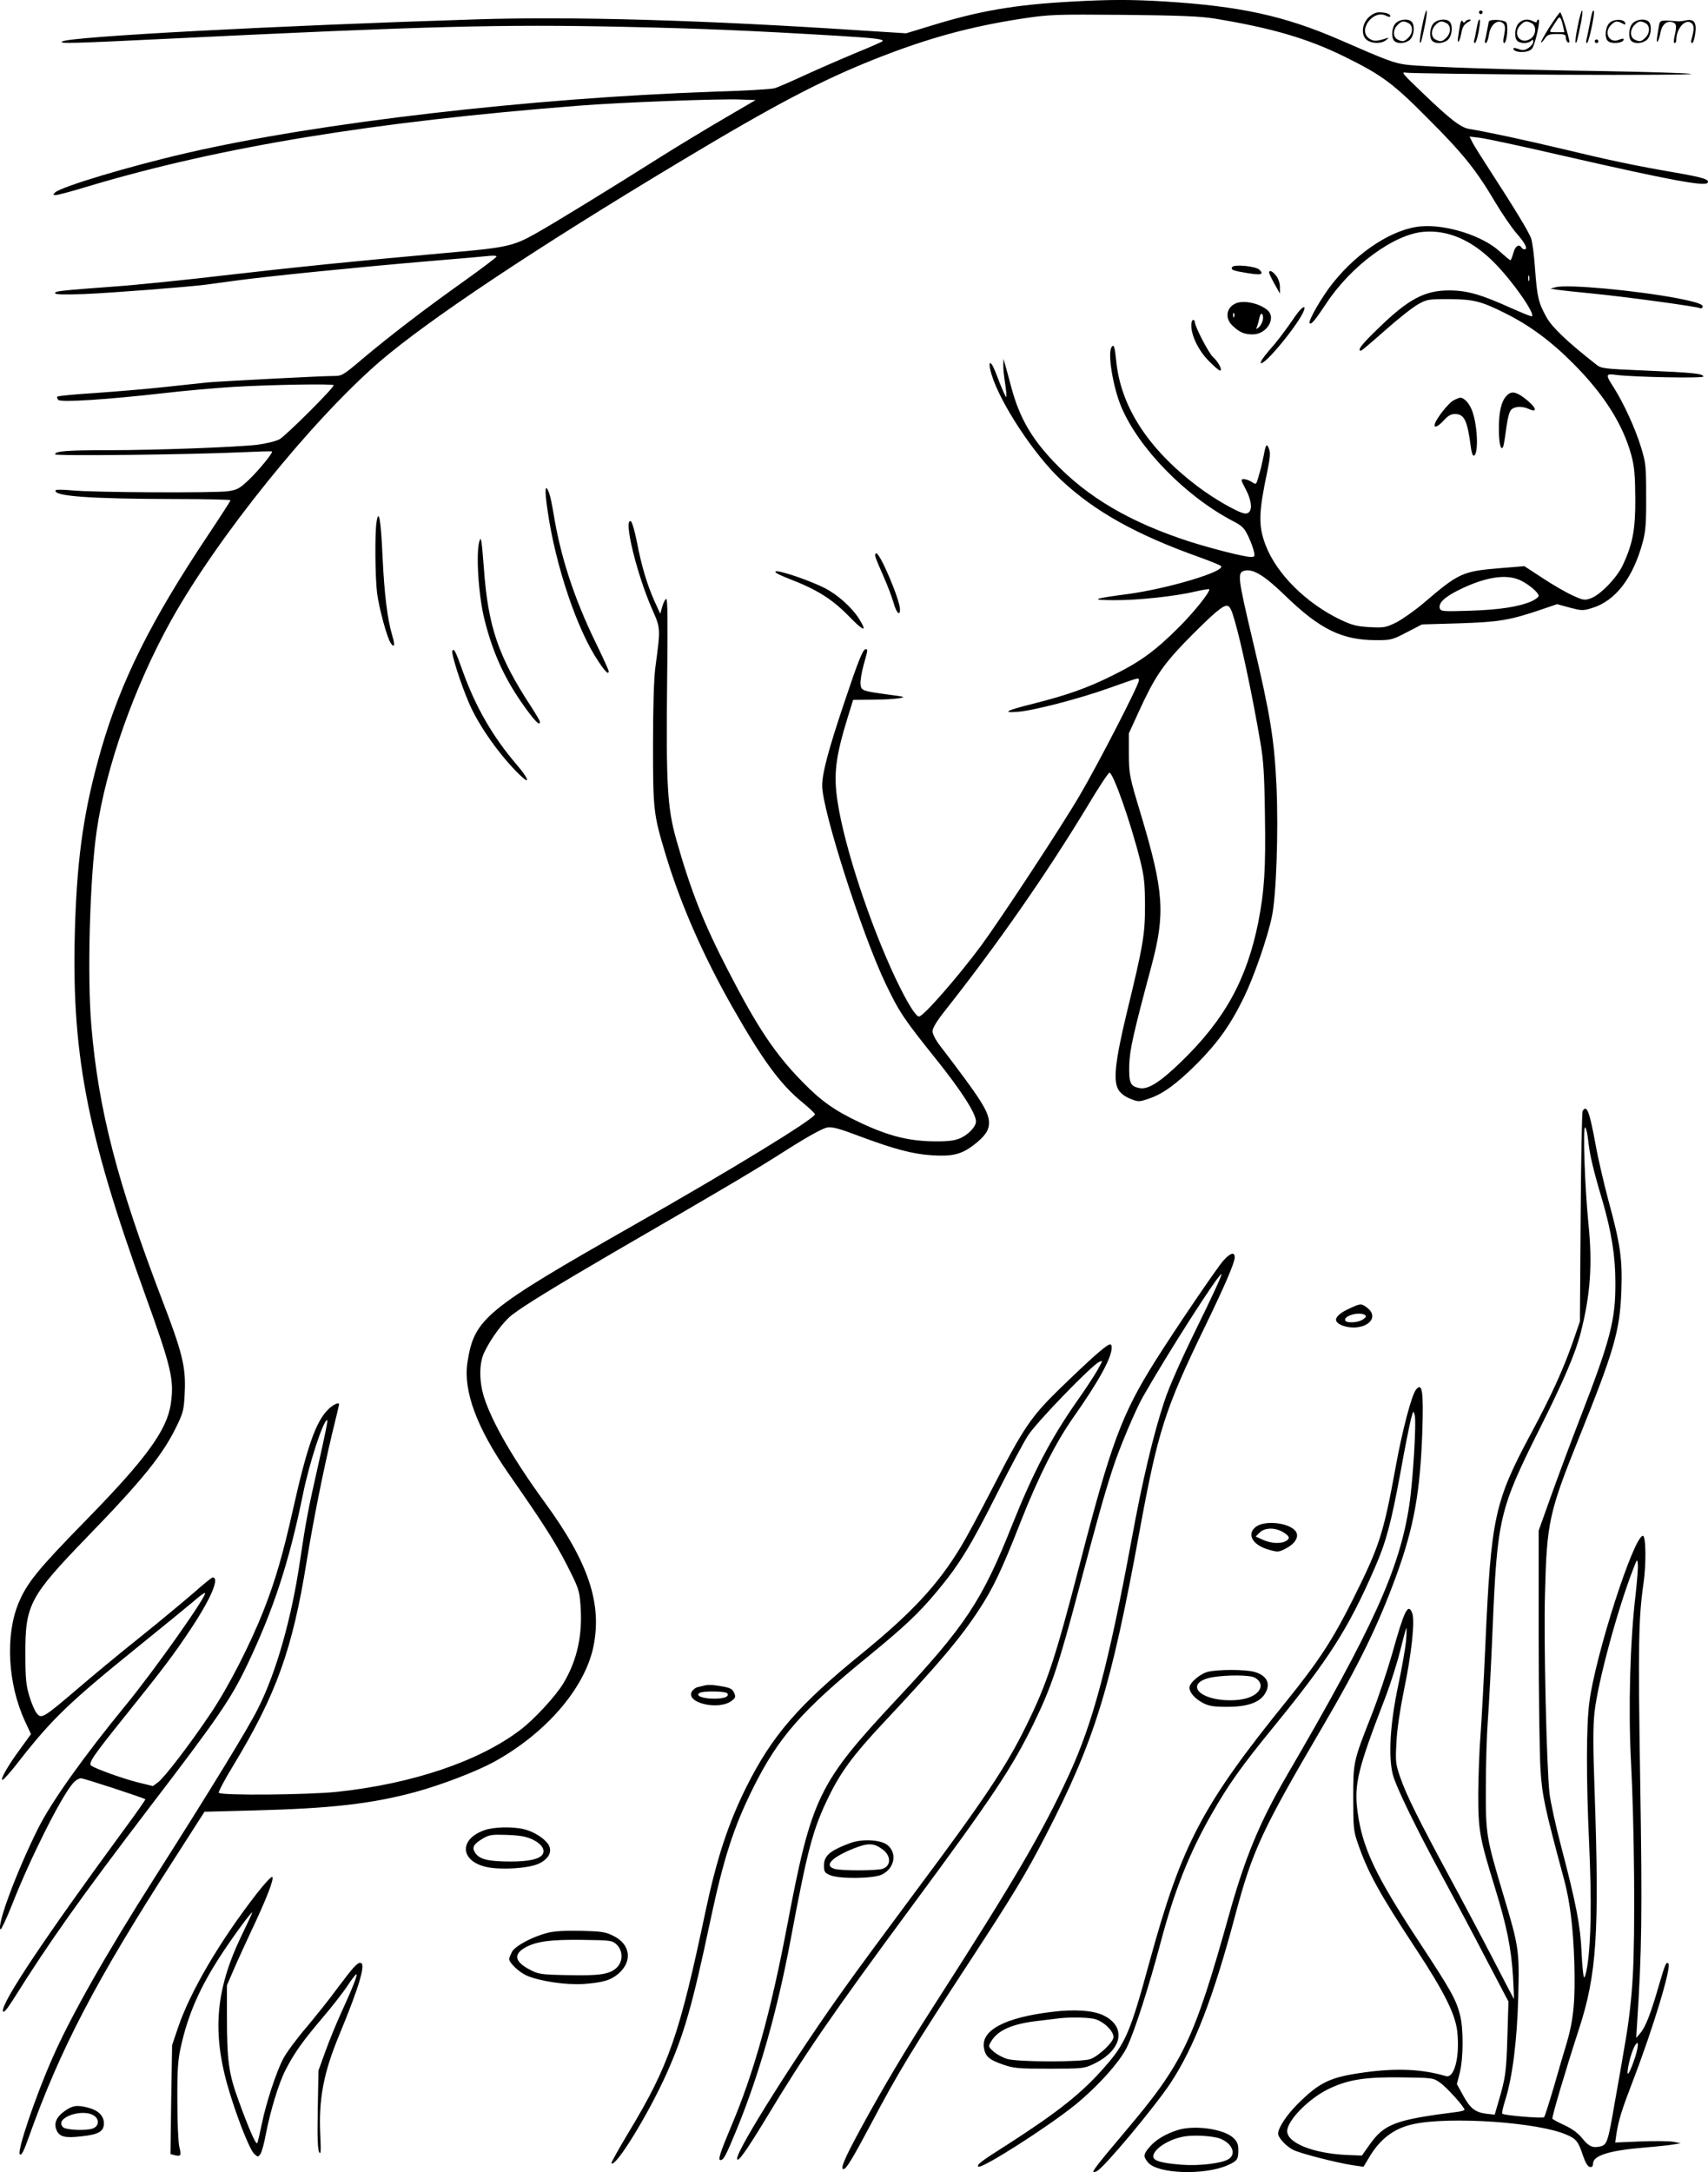 <svg version="1.0" xmlns="http://www.w3.org/2000/svg"
  viewBox="0 0 944.009 1200.57"
 preserveAspectRatio="xMidYMid meet">
<g transform="translate(-0.579,1200.808) scale(0.1,-0.1)"
fill="#000000" stroke="none">
<path d="M5925 11999 c-311 -17 -507 -51 -770 -132 l-141 -43 -269 17 c-852
56 -1575 77 -2108 60 -1113 -35 -2241 -95 -2287 -122 -23 -13 49 -11 606 16
1415 69 1824 79 2486 65 430 -9 694 -20 1198 -50 200 -12 255 -19 243 -30 -4
-4 -70 -33 -146 -64 -75 -31 -201 -86 -280 -122 -78 -36 -155 -70 -172 -74
-16 -5 -170 -14 -342 -19 -1005 -35 -2179 -171 -2898 -337 -323 -74 -702 -188
-735 -220 -12 -12 -12 -14 4 -14 11 0 94 22 185 50 728 217 1569 355 2706 444
225 18 775 39 894 34 l83 -3 -178 -104 c-99 -58 -246 -147 -329 -199 -304
-192 -614 -382 -711 -436 -121 -68 -160 -77 -484 -105 -552 -50 -799 -75
-1201 -121 -235 -28 -521 -57 -635 -65 -310 -23 -334 -26 -334 -37 0 -8 49 -9
163 -5 147 6 573 39 672 52 22 3 105 14 185 25 176 23 649 71 1050 105 162 13
312 27 333 29 20 2 37 1 37 -4 0 -4 -83 -67 -184 -139 -211 -150 -403 -297
-560 -429 -106 -90 -110 -92 -160 -92 -64 0 -599 -28 -686 -35 -36 -4 -146
-15 -245 -26 -99 -11 -271 -25 -383 -33 -112 -7 -206 -16 -209 -20 -4 -3 -1
-12 5 -18 15 -15 273 2 581 37 118 14 293 29 390 35 204 12 551 18 551 9 0
-16 -268 -283 -300 -299 -21 -11 -75 -24 -122 -30 -111 -13 -548 -30 -823 -30
-228 0 -295 -5 -295 -23 0 -10 742 -2 1045 12 83 4 152 6 154 4 8 -5 -71 -102
-126 -155 -54 -51 -65 -57 -119 -65 -73 -10 -749 -7 -862 5 -46 4 -85 5 -88 1
-20 -33 184 -48 659 -49 169 0 307 -3 307 -7 0 -3 -56 -90 -124 -192 -316
-473 -482 -807 -591 -1184 -93 -324 -131 -577 -144 -960 -24 -706 59 -1147
385 -2049 147 -407 163 -475 144 -607 -21 -147 -136 -305 -474 -650 -261 -267
-321 -341 -367 -451 -75 -178 -61 -448 35 -655 l33 -71 -58 -80 c-71 -96 -117
-178 -98 -172 8 3 47 47 87 99 184 236 281 329 652 629 135 109 274 223 310
253 35 31 66 54 69 51 13 -12 -276 -422 -435 -616 -237 -289 -411 -534 -486
-682 -118 -235 -234 -545 -209 -561 4 -2 34 62 66 143 100 254 266 584 332
662 14 17 34 30 46 30 17 0 343 -107 356 -116 2 -2 -52 -79 -120 -171 -435
-593 -677 -955 -667 -1000 3 -12 20 7 54 60 209 333 373 563 753 1062 389 509
454 604 547 800 142 299 228 561 304 934 35 173 113 411 134 411 5 0 -8 -65
-52 -260 -51 -224 -67 -307 -97 -511 -47 -323 -132 -623 -233 -823 -52 -106
-268 -458 -572 -936 -270 -424 -464 -767 -564 -995 -94 -212 -197 -517 -181
-533 9 -9 22 15 51 98 173 484 368 859 797 1525 l173 270 265 7 c438 11 661
37 904 103 145 40 332 112 430 165 286 157 501 405 550 635 50 239 -26 468
-267 798 -172 236 -290 439 -336 580 -28 87 -29 185 -2 246 36 78 107 175 157
213 74 56 241 158 558 343 637 369 777 452 959 568 123 78 202 121 226 124 27
4 70 -8 175 -48 193 -72 294 -99 402 -106 112 -7 162 5 228 55 64 49 87 82 87
124 0 62 -44 130 -271 427 -24 31 -41 64 -41 80 0 17 23 56 71 116 289 366
558 752 786 1129 59 99 113 181 120 183 19 7 118 -273 171 -486 22 -89 26
-129 26 -246 1 -159 -10 -222 -100 -592 -65 -270 -77 -380 -46 -429 13 -20 37
-38 66 -49 43 -17 48 -17 98 0 80 26 153 79 269 194 116 117 186 215 260 367
55 113 130 329 154 444 25 116 37 471 26 721 -12 261 -35 400 -130 800 -85
360 -88 383 -46 393 46 12 111 -28 223 -137 194 -188 315 -247 505 -247 81 0
89 2 169 44 l83 43 205 6 c220 7 280 17 454 76 l88 30 69 -19 c65 -17 73 -18
122 -3 131 39 229 166 283 368 15 57 19 104 18 250 0 167 -2 186 -28 270 -31
103 -96 244 -149 328 -49 76 -48 81 11 73 91 -12 482 -20 482 -9 0 16 -58 22
-321 33 -234 10 -244 11 -273 35 -159 125 -242 204 -273 260 -44 80 -51 107
-63 266 -5 75 -15 151 -22 170 -12 35 -95 171 -230 379 -41 63 -83 130 -93
149 l-17 34 53 -6 c30 -3 241 -48 469 -101 582 -133 780 -170 794 -148 11 18
-23 29 -184 57 -220 38 -353 66 -615 129 -209 50 -420 95 -517 111 -48 7 -107
53 -259 199 -116 111 -122 118 -89 112 19 -3 393 -8 830 -11 457 -2 772 0 741
5 -30 4 -248 11 -485 15 -514 7 -983 23 -1084 35 -71 9 -104 21 -374 139 -305
132 -548 185 -968 211 -185 11 -295 11 -515 -1z m790 -93 c318 -52 516 -110
720 -210 209 -103 270 -148 465 -345 193 -193 265 -283 369 -459 38 -64 92
-143 120 -175 48 -55 63 -87 42 -87 -6 0 -13 5 -16 10 -14 22 -35 8 -45 -30
-6 -22 -13 -40 -16 -40 -4 0 -30 22 -60 49 -94 86 -294 150 -435 138 -152 -13
-344 -136 -484 -310 -61 -75 -141 -214 -131 -225 10 -9 28 13 90 106 138 211
377 386 541 399 133 11 264 -45 386 -167 102 -101 241 -300 209 -300 -5 0 -55
20 -111 45 -166 75 -242 97 -339 98 -140 1 -230 -47 -400 -213 -90 -87 -115
-120 -92 -120 4 0 64 51 135 114 70 62 151 126 180 142 49 28 58 29 172 29
135 -1 176 -11 310 -78 133 -66 253 -154 375 -277 170 -170 275 -336 322 -507
17 -64 21 -108 22 -238 1 -174 -14 -254 -71 -374 -33 -69 -125 -163 -176 -180
-34 -12 -43 -10 -103 18 -37 17 -111 60 -165 96 l-98 64 -123 -10 c-220 -18
-236 -25 -433 -193 -49 -42 -118 -90 -152 -108 -58 -28 -68 -30 -146 -26 -70
4 -96 10 -160 40 -193 92 -357 256 -417 415 -40 107 -38 178 10 405 15 73 18
103 10 124 -13 34 -18 29 -30 -37 -6 -30 -17 -78 -26 -107 -15 -54 -15 -54
-39 -38 -13 9 -33 16 -44 16 -19 0 -18 -3 10 -56 39 -75 38 -134 -2 -134 -32
0 -171 79 -267 152 -272 207 -423 441 -447 693 -8 78 -13 94 -26 74 -22 -35 8
-218 53 -327 95 -228 353 -494 615 -632 55 -28 66 -40 88 -86 14 -30 28 -67
31 -84 6 -27 4 -30 -17 -30 -36 0 -212 45 -339 85 -329 107 -563 244 -750 441
-124 131 -189 243 -234 409 -13 50 -29 106 -34 125 l-10 35 -1 -33 c-1 -18 4
-65 10 -103 6 -39 9 -73 6 -75 -2 -2 -18 33 -36 78 -17 46 -35 90 -41 98 -18
28 -20 3 -4 -51 47 -158 236 -445 385 -584 186 -174 415 -302 763 -426 61 -22
115 -44 120 -49 29 -29 -292 -125 -514 -155 -196 -26 -213 -33 -80 -34 132 -1
339 21 453 48 42 10 77 15 77 12 0 -20 -85 -126 -168 -209 -131 -131 -213
-191 -367 -267 -141 -70 -249 -108 -438 -156 -149 -37 -177 -52 -87 -45 86 6
343 73 505 131 175 62 165 60 165 41 0 -24 -224 -459 -325 -631 -100 -172
-441 -690 -547 -834 -130 -175 -319 -391 -343 -391 -18 0 -66 78 -129 210
-143 303 -284 731 -321 978 -23 150 -11 248 56 465 l30 97 107 1 c59 0 125 4
147 8 37 7 34 8 -50 19 -155 21 -160 23 -163 59 -2 18 6 65 17 106 24 85 24
87 11 87 -15 0 -40 -62 -120 -301 -87 -259 -120 -385 -120 -453 0 -134 218
-816 349 -1091 76 -159 101 -197 280 -420 141 -176 221 -301 221 -345 0 -28
-40 -71 -84 -91 -30 -14 -65 -19 -132 -19 -151 0 -265 28 -429 106 -137 65
-211 117 -315 224 -150 153 -249 301 -410 614 -135 261 -205 437 -287 726 -49
175 -56 303 -50 868 4 336 3 462 -5 460 -7 -3 -16 -22 -22 -43 l-11 -39 -32
70 c-41 93 -71 191 -97 327 -12 61 -27 112 -34 115 -42 14 34 -297 120 -491
45 -102 45 -101 16 -317 -8 -59 -13 -219 -13 -425 0 -365 2 -386 71 -614 83
-274 208 -558 368 -839 166 -292 264 -426 385 -525 39 -32 71 -62 71 -67 0
-24 -454 -302 -1005 -615 -817 -465 -877 -514 -915 -752 -26 -160 50 -366 230
-624 190 -272 255 -375 319 -500 64 -126 69 -139 75 -220 13 -166 -18 -307
-95 -435 -42 -70 -163 -201 -238 -257 -227 -173 -598 -298 -1013 -342 -168
-17 -643 -21 -653 -5 -3 5 34 76 84 157 234 388 323 635 401 1118 38 233 90
492 140 704 22 90 40 165 40 167 0 15 -34 -1 -61 -28 -68 -68 -116 -205 -194
-553 -54 -242 -97 -391 -161 -554 -75 -191 -196 -427 -293 -571 -113 -169
-257 -357 -293 -383 l-27 -20 -86 21 c-82 21 -224 72 -254 91 -20 13 5 50 199
291 200 249 260 329 350 465 113 170 161 285 121 285 -5 0 -53 -39 -107 -87
-55 -47 -184 -155 -289 -239 -104 -83 -262 -213 -350 -289 -190 -162 -200
-168 -226 -136 -11 13 -29 55 -41 95 -18 60 -22 96 -22 231 -1 274 22 318 341
648 315 325 422 459 500 623 32 67 36 85 40 182 6 137 -14 217 -127 511 -245
641 -350 1045 -389 1506 -24 272 -9 820 29 1080 51 355 209 800 412 1165 257
461 778 1106 1153 1430 268 230 858 624 1660 1105 524 315 782 450 1080 568
291 115 522 178 815 223 148 22 174 23 555 20 308 -3 423 -8 500 -20z m1742
-1448 c-3 -7 -5 -2 -5 12 0 14 2 19 5 13 2 -7 2 -19 0 -25z m-44 -1659 c47
-24 97 -67 97 -84 0 -7 -17 -19 -37 -29 -70 -31 -177 -48 -340 -53 -145 -5
-163 -4 -169 11 -11 29 24 64 108 105 147 72 263 89 341 50z m-1584 -218 c36
-122 98 -411 142 -671 18 -101 23 -180 26 -405 5 -298 -3 -421 -37 -595 -64
-317 -186 -538 -427 -771 -119 -115 -184 -155 -232 -144 -48 10 -56 29 -54
125 3 87 19 162 123 550 77 289 69 411 -58 835 -65 215 -66 223 -67 335 l0
115 53 116 c86 189 131 256 254 385 62 64 139 139 171 166 71 58 78 55 106
-41z M6816 10532 c-9 -15 3 -20 83 -33 77 -13 94 -8 68 18 -20 20 -141 32
-151 15z M7020 10502 c0 -5 13 -33 30 -63 l30 -54 0 36 c0 22 -8 47 -21 63
-20 26 -39 34 -39 18z M6840 10333 c-56 -21 -67 -83 -22 -125 39 -37 65 -48
112 -48 76 0 131 89 82 133 -41 37 -126 57 -172 40z m-13 -75 c-3 -8 -6 -5 -6
6 -1 11 2 17 5 13 3 -3 4 -12 1 -19z m158 -21 c-4 -14 -14 -32 -23 -39 -14
-11 -15 -10 -8 7 4 11 10 33 13 48 4 17 9 25 15 19 5 -5 6 -21 3 -35z M7167
10264 c-62 -90 -102 -143 -151 -198 -27 -31 -46 -60 -42 -64 19 -18 213 219
239 291 12 33 -14 17 -46 -29z M6590 10210 c0 -57 40 -139 95 -195 29 -30 58
-55 64 -55 16 0 -10 49 -39 75 -23 20 -100 168 -100 192 0 7 -4 13 -10 13 -5
0 -10 -13 -10 -30z M8332 9820 c-29 -31 -42 -88 -42 -181 0 -79 10 -123 23
-102 3 5 11 50 17 99 7 54 17 96 27 106 18 21 61 23 98 6 57 -26 39 14 -29 64
-46 33 -69 35 -94 8z M8039 9795 c-27 -14 -90 -94 -102 -127 -10 -29 14 -21
49 17 22 25 40 35 61 35 52 0 69 -36 88 -182 3 -27 10 -48 15 -48 28 0 24 157
-6 243 -15 44 -45 78 -69 77 -5 -1 -22 -7 -36 -15z M3032 9188 c44 -308 164
-662 281 -835 39 -59 57 -76 57 -54 0 5 -33 78 -74 162 -118 243 -192 471
-230 704 -8 50 -19 102 -25 118 -23 59 -26 21 -9 -95z M2087 9123 c-10 -58 -8
-308 3 -393 11 -85 56 -251 76 -277 20 -29 24 -10 8 42 -27 90 -44 227 -54
439 -9 204 -21 267 -33 189z M2656 9019 c-21 -64 -6 -304 28 -437 47 -188 115
-334 226 -487 56 -77 80 -100 80 -76 0 5 -22 42 -49 84 -182 278 -238 443
-261 767 -12 153 -15 176 -24 149z M4845 8928 c4 -13 24 -61 45 -108 21 -47
45 -111 54 -142 16 -57 36 -78 36 -38 0 52 -109 310 -131 310 -6 0 -8 -9 -4
-22z M4296 8842 c5 -5 36 -19 69 -32 154 -59 237 -111 328 -203 88 -91 110
-97 59 -16 -40 62 -119 132 -188 167 -108 54 -305 116 -268 84z M2506 8412
c-8 -13 45 -181 93 -292 53 -123 171 -290 280 -395 62 -60 49 -20 -20 60 -129
151 -223 313 -294 509 -42 118 -50 132 -59 118z M7866 11864 c-10 -47 -15 -88
-12 -91 5 -6 9 7 30 110 7 37 10 67 6 67 -4 0 -15 -39 -24 -86z M8180 11940
c0 -5 5 -10 10 -10 6 0 10 5 10 10 0 6 -4 10 -10 10 -5 0 -10 -4 -10 -10z
M8726 11864 c-10 -47 -15 -88 -12 -91 5 -6 9 7 30 110 7 37 10 67 6 67 -4 0
-15 -39 -24 -86z M8806 11939 c-3 -8 -10 -41 -16 -74 -6 -33 -14 -68 -16 -77
-3 -10 -1 -18 3 -18 10 0 46 171 38 178 -2 3 -7 -1 -9 -9z M7569 11911 c-38
-38 -41 -101 -7 -125 29 -20 79 -20 104 0 18 14 18 15 1 10 -53 -17 -69 -17
-92 -2 -69 45 21 166 94 126 12 -6 21 -7 21 -1 0 12 -25 21 -62 21 -19 0 -39
-10 -59 -29z M8570 11859 c-28 -45 -49 -83 -47 -85 2 -3 12 7 21 21 14 21 24
25 66 25 43 0 50 -3 50 -19 0 -11 5 -23 10 -26 6 -3 10 -3 10 1 0 20 -44 164
-51 164 -4 0 -30 -37 -59 -81z m75 4 l7 -33 -42 0 c-42 0 -42 0 -28 23 8 12
21 32 29 44 15 25 22 18 34 -34z M7720 11880 c-22 -22 -27 -79 -8 -98 19 -19
66 -14 88 8 22 22 27 79 8 98 -19 19 -66 14 -88 -8z m71 0 c25 -14 25 -54 -1
-80 -23 -23 -33 -24 -61 -10 -25 14 -25 54 1 80 23 23 33 24 61 10z M7930
11880 c-22 -22 -27 -79 -8 -98 19 -19 66 -14 88 8 22 22 27 79 8 98 -19 19
-66 14 -88 -8z m71 0 c25 -14 25 -54 -1 -80 -23 -23 -33 -24 -61 -10 -25 14
-25 54 1 80 23 23 33 24 61 10z M8076 11874 c-3 -16 -8 -47 -11 -69 -8 -51 10
-26 19 27 5 27 15 42 34 53 18 10 22 14 10 15 -9 0 -20 -5 -24 -11 -5 -8 -9
-8 -14 1 -5 8 -10 3 -14 -16z M8177 11893 c-2 -4 -7 -26 -11 -48 -4 -22 -9
-48 -12 -57 -3 -10 -1 -18 4 -18 4 0 14 28 20 62 11 58 10 81 -1 61z M8235
11890 c-1 -3 -5 -23 -9 -45 -4 -22 -9 -48 -12 -57 -3 -10 -1 -18 4 -18 5 0 13
20 17 45 7 53 44 87 74 68 17 -11 19 -28 8 -80 -4 -18 -3 -33 2 -33 16 0 24
99 11 115 -12 14 -87 18 -95 5z M8400 11880 c-22 -22 -27 -79 -8 -98 7 -7 24
-12 38 -12 14 0 31 5 38 12 9 9 12 8 12 -5 0 -9 -12 -24 -26 -34 -21 -13 -32
-15 -55 -6 -16 6 -29 8 -29 3 0 -24 81 -27 102 -2 18 19 50 162 37 162 -5 0
-9 -5 -9 -10 0 -7 -6 -7 -19 0 -30 16 -59 12 -81 -10z m71 0 c29 -16 25 -65
-6 -86 -56 -37 -103 28 -55 76 23 23 33 24 61 10z M8901 11881 c-23 -23 -28
-80 -9 -99 19 -19 88 -13 88 9 0 5 -11 4 -24 -2 -54 -25 -89 38 -46 81 23 23
33 24 62 9 16 -9 19 -8 16 3 -8 22 -64 22 -87 -1z M9030 11880 c-22 -22 -27
-79 -8 -98 19 -19 66 -14 88 8 22 22 27 79 8 98 -19 19 -66 14 -88 -8z m71 0
c25 -14 25 -54 -1 -80 -23 -23 -33 -24 -61 -10 -25 14 -25 54 1 80 23 23 33
24 61 10z M9176 11871 c-3 -14 -8 -44 -11 -66 -8 -51 10 -26 19 27 8 41 35 63
66 53 22 -7 24 -21 11 -77 -5 -22 -5 -38 0 -38 5 0 9 6 9 13 0 68 51 125 85
97 15 -13 15 -35 -1 -92 -3 -10 -1 -18 4 -18 6 0 13 23 17 50 9 63 -5 84 -49
76 -17 -4 -35 -6 -41 -6 -101 8 -104 7 -109 -19z M8820 11780 c0 -5 5 -10 10
-10 6 0 10 5 10 10 0 6 -4 10 -10 10 -5 0 -10 -4 -10 -10z M8605 10421 l-30
-8 35 -6 c19 -3 112 -13 205 -22 173 -17 571 -71 586 -80 4 -3 10 -1 14 4 9
16 -24 28 -135 50 -231 44 -609 79 -675 62z M8753 5868 c-4 -7 -9 -272 -11
-588 l-4 -575 -39 -113 c-52 -150 -121 -301 -229 -502 -205 -383 -223 -464
-255 -1180 -8 -184 -20 -402 -26 -485 -7 -82 -12 -231 -13 -330 0 -205 7 -243
93 -522 64 -207 89 -330 99 -487 4 -70 6 -126 5 -126 0 0 -51 96 -111 213 -60
116 -168 320 -240 453 -173 320 -244 462 -277 559 -26 75 -27 87 -21 195 3 69
20 182 41 285 43 205 62 387 46 428 -23 58 -43 17 -110 -222 -29 -101 -81
-257 -116 -345 -100 -254 -100 -255 -100 -456 0 -158 2 -182 24 -245 56 -165
121 -282 324 -590 155 -236 216 -358 227 -454 15 -140 -16 -261 -63 -247 -131
39 -271 45 -447 21 -191 -26 -249 -53 -371 -174 -63 -63 -109 -133 -109 -165
0 -23 46 -72 86 -91 43 -20 234 -69 323 -83 l63 -9 27 45 c62 108 141 168 250
191 201 43 686 10 843 -58 55 -23 67 -38 92 -114 14 -41 27 -63 39 -65 12 -2
17 3 17 17 0 46 89 74 283 90 73 6 148 14 167 18 l35 6 -40 8 c-22 4 -104 5
-181 2 l-141 -6 7 50 c13 77 27 124 89 286 114 296 216 635 198 653 -12 12
-18 -2 -53 -122 -44 -153 -73 -228 -102 -262 l-23 -27 5 80 c26 401 29 603 17
1345 -12 753 -9 895 18 1085 16 107 14 265 -3 265 -50 0 -263 -660 -296 -920
-17 -130 -18 -416 -1 -785 14 -313 11 -529 -10 -671 -7 -44 -15 -71 -19 -63
-4 8 -10 70 -13 139 -6 142 -30 268 -112 580 -30 113 -59 246 -65 295 -16 141
-33 844 -25 1110 10 389 22 445 188 857 195 484 226 591 234 813 6 177 -5 255
-73 504 -24 91 -56 227 -69 301 -35 189 -49 224 -72 188z m31 -165 c7 -73 30
-169 77 -326 51 -175 73 -309 73 -457 1 -209 -27 -316 -199 -760 -48 -124
-118 -312 -156 -418 l-69 -193 0 -587 c0 -323 5 -652 10 -732 9 -146 23 -211
130 -608 33 -122 51 -268 57 -462 6 -207 -4 -314 -42 -443 -14 -45 -46 -154
-71 -242 -26 -88 -50 -164 -54 -168 -7 -8 -215 9 -231 19 -4 2 4 37 17 78 39
125 65 328 71 567 7 258 4 277 -82 564 -95 318 -98 333 -97 595 0 124 5 290
11 370 6 80 18 303 26 497 26 621 37 667 259 1112 133 265 200 421 229 536 53
208 65 376 42 600 -20 202 -32 541 -18 532 6 -4 13 -37 17 -74z m262 -2505
c-31 -259 -41 -631 -26 -920 19 -361 24 -962 10 -1193 -6 -116 -22 -254 -40
-355 -15 -91 -42 -246 -60 -345 -37 -215 -42 -232 -81 -240 -41 -9 -62 0 -99
46 -21 27 -55 52 -96 71 -35 16 -66 33 -68 36 -5 8 76 279 147 497 98 300 113
531 86 1318 -9 252 -9 353 0 435 20 171 126 563 214 790 21 55 22 56 25 25 2
-18 -4 -92 -12 -165z m-1269 -260 c-4 -40 -23 -149 -43 -243 -45 -212 -56
-393 -30 -495 18 -69 133 -305 288 -590 52 -96 153 -285 223 -420 l128 -244
-6 -196 c-6 -196 -10 -224 -49 -357 l-21 -72 -46 5 c-62 8 -89 29 -129 102
l-34 62 16 63 c20 81 21 244 1 320 -22 86 -52 139 -226 403 -241 367 -313 518
-340 719 -20 151 0 234 154 633 30 79 67 197 83 262 16 66 31 120 33 120 2 0
1 -33 -2 -72z m1257 -2326 c-15 -42 -29 -71 -32 -64 -5 17 17 111 36 147 29
55 26 -1 -4 -83z m-1068 -115 c37 -26 134 -134 134 -149 0 -4 -19 -9 -42 -12
-341 -43 -402 -66 -484 -183 l-41 -58 -79 3 c-188 8 -334 66 -334 132 0 59
122 183 233 235 105 50 200 65 403 62 169 -2 172 -3 210 -30z M6768 5042 c-35
-39 -266 -379 -378 -557 -184 -293 -244 -454 -416 -1120 -136 -524 -181 -662
-299 -900 -107 -219 -234 -408 -601 -900 -160 -215 -344 -464 -408 -555 -266
-372 -586 -881 -586 -931 0 -30 49 39 162 225 212 352 353 558 809 1176 444
601 546 755 664 995 101 206 139 319 256 760 105 395 137 509 186 660 36 111
125 322 165 392 141 248 424 690 435 679 4 -3 -57 -135 -135 -293 -91 -186
-156 -332 -182 -413 -58 -174 -121 -438 -179 -756 -130 -701 -215 -1020 -350
-1311 -144 -312 -299 -577 -735 -1256 -167 -260 -287 -462 -407 -682 -96 -176
-121 -235 -101 -235 15 0 51 60 152 250 151 286 226 410 548 902 241 369 307
478 417 691 272 527 361 817 520 1688 100 545 139 669 360 1124 111 229 165
355 165 384 0 32 -24 25 -62 -17z M7470 4779 c-52 -23 -80 -46 -80 -65 0 -25
60 -47 112 -42 83 8 116 65 62 107 -33 26 -38 26 -94 0z m79 -38 c10 -7 8 -12
-10 -25 -30 -20 -99 -22 -99 -2 0 25 80 45 109 27z M6063 4521 c-38 -33 -127
-117 -200 -188 -159 -155 -200 -215 -371 -548 -68 -132 -146 -277 -174 -323
-127 -211 -271 -366 -548 -592 -351 -285 -497 -454 -639 -738 -100 -201 -163
-392 -226 -688 -144 -683 -202 -851 -423 -1218 -56 -93 -100 -172 -97 -174 23
-24 203 269 305 496 97 217 142 375 240 837 75 353 130 524 240 745 138 276
267 424 630 720 205 168 282 240 382 360 122 145 188 252 330 535 72 143 151
292 176 330 45 71 344 380 391 405 24 12 23 11 -8 -45 -18 -31 -70 -111 -117
-177 -141 -202 -238 -388 -354 -678 -166 -418 -259 -558 -635 -960 -438 -469
-473 -540 -610 -1262 -91 -477 -183 -808 -309 -1104 -61 -145 -73 -184 -58
-184 17 0 30 24 92 175 123 302 221 646 295 1040 95 508 124 614 210 791 67
138 137 233 301 408 312 333 427 469 531 628 77 117 126 220 227 478 101 257
198 449 298 590 137 195 208 324 208 380 0 31 -14 24 -87 -39z M7832 4328
c-24 -30 -76 -226 -112 -425 -68 -374 -90 -440 -236 -733 -112 -224 -190 -343
-365 -560 -470 -581 -582 -795 -760 -1445 -106 -389 -132 -449 -247 -580 -125
-143 -255 -247 -533 -426 -155 -98 -176 -115 -166 -125 16 -16 377 214 534
340 125 102 248 238 288 321 43 90 122 338 186 579 76 286 158 493 283 711 92
161 163 261 336 473 312 382 418 549 563 882 64 146 91 248 143 529 24 135 51
268 58 296 13 48 14 49 21 21 10 -36 -10 -366 -30 -496 -54 -355 -199 -675
-680 -1500 -147 -253 -227 -446 -315 -760 -196 -701 -255 -824 -576 -1203
-180 -213 -201 -242 -154 -217 41 22 315 350 405 485 130 197 237 472 359 932
95 355 145 463 479 1033 206 352 311 568 412 845 96 266 130 455 142 791 7
224 0 274 -35 232z M6946 3569 c-51 -40 -18 -99 70 -125 51 -15 57 -14 91 3
53 26 79 64 63 93 -27 51 -172 70 -224 29z m152 -29 c37 -23 40 -35 13 -50
-29 -15 -81 -12 -125 8 l-40 18 22 22 c28 28 85 29 130 2z M6684 2769 c-44
-10 -104 -61 -104 -88 0 -27 29 -60 73 -84 35 -18 58 -22 137 -22 108 0 175
23 205 69 38 57 14 106 -60 125 -52 13 -193 13 -251 0z m255 -32 c38 -19 45
-54 17 -82 -33 -33 -98 -48 -181 -43 -165 11 -212 102 -65 127 82 13 202 12
229 -2z M3905 2694 c-11 -3 -30 -7 -42 -10 -12 -2 -27 -14 -34 -25 -34 -64
154 -106 223 -49 19 15 21 21 11 43 -12 25 -25 30 -113 42 -14 1 -34 1 -45 -1z
m121 -45 c11 -18 -17 -29 -74 -29 -61 0 -104 16 -81 31 20 13 147 11 155 -2z
M2683 1893 c-143 -50 -134 -173 15 -204 80 -16 226 -7 283 18 58 26 80 69 55
108 -23 35 -83 72 -136 84 -64 15 -168 12 -217 -6z m270 -53 c47 -24 67 -55
52 -80 -17 -27 -76 -40 -177 -40 -123 0 -172 12 -195 47 -21 31 -11 49 43 81
35 20 49 22 134 19 75 -3 105 -9 143 -27z M4705 1822 c-113 -42 -145 -70 -145
-124 0 -35 4 -41 35 -54 52 -21 239 -19 285 4 72 35 86 122 28 165 -38 28
-139 33 -203 9z m176 -33 c50 -35 52 -91 4 -109 -29 -11 -226 -12 -265 -1 -62
17 -20 63 104 113 78 31 110 31 157 -3z M1425 1543 c-205 -264 -368 -542 -436
-743 l-32 -95 -5 -301 -4 -301 23 -6 c34 -9 38 -1 26 45 -6 24 -11 137 -11
253 -1 170 3 226 18 295 41 187 107 337 231 525 70 106 165 234 165 223 0 -3
-27 -61 -60 -129 -149 -310 -165 -553 -58 -889 48 -152 107 -296 129 -316 20
-18 21 -18 34 -1 7 10 21 59 30 110 25 128 70 278 107 351 47 93 94 160 201
286 54 63 119 146 143 183 25 38 48 67 50 64 6 -6 -23 -79 -85 -214 -27 -59
-66 -155 -87 -213 l-38 -105 -4 -217 c-3 -152 0 -222 8 -235 9 -14 10 7 6 92
-10 199 17 345 105 557 113 273 149 398 116 398 -18 0 -40 -25 -130 -145 -40
-55 -117 -151 -169 -213 -53 -62 -109 -138 -126 -170 -40 -76 -96 -247 -120
-366 -11 -53 -22 -100 -25 -103 -8 -7 -48 85 -103 237 -54 147 -64 219 -64
466 l0 170 39 90 c21 49 62 138 90 198 91 192 134 303 121 311 -5 3 -43 -38
-85 -92z M3033 1326 c-84 -21 -181 -73 -198 -106 -8 -16 -15 -33 -15 -39 0
-21 56 -74 98 -92 73 -31 216 -52 312 -46 109 8 152 21 195 58 78 69 65 162
-29 208 -43 22 -65 25 -180 28 -86 2 -149 -2 -183 -11z m381 -65 c35 -33 36
-92 2 -126 -38 -38 -94 -47 -270 -43 -153 3 -164 5 -213 31 -84 44 -91 86 -20
124 61 32 137 42 309 40 161 -2 167 -3 192 -26z M5820 889 c-259 -31 -392
-101 -376 -198 7 -48 29 -67 105 -93 60 -21 84 -23 256 -23 184 0 192 1 245
26 158 75 185 204 56 268 -57 28 -160 36 -286 20z m230 -38 c50 -10 110 -65
110 -101 0 -28 -81 -105 -128 -122 -49 -17 -398 -17 -460 1 -23 7 -57 25 -74
40 -31 28 -31 28 -14 57 37 62 117 97 257 113 52 6 108 13 124 15 59 6 141 5
185 -3z M362 340 c-46 -33 -60 -69 -43 -106 16 -36 47 -43 135 -33 97 10 126
27 126 72 0 41 -30 71 -85 86 -63 17 -89 13 -133 -19z m168 -28 c27 -22 20
-57 -13 -68 -39 -13 -148 -8 -163 8 -52 52 116 109 176 60z M6515 236 c-66
-21 -120 -53 -153 -91 -37 -42 -39 -54 -12 -87 50 -64 309 -74 440 -17 54 24
60 32 60 85 0 31 -6 46 -28 67 -52 49 -214 72 -307 43z m233 -47 c67 -25 93
-85 49 -113 -35 -24 -162 -39 -257 -32 -116 9 -160 22 -160 46 0 40 84 95 169
110 53 10 159 4 199 -11z"/>
</g>
</svg>
